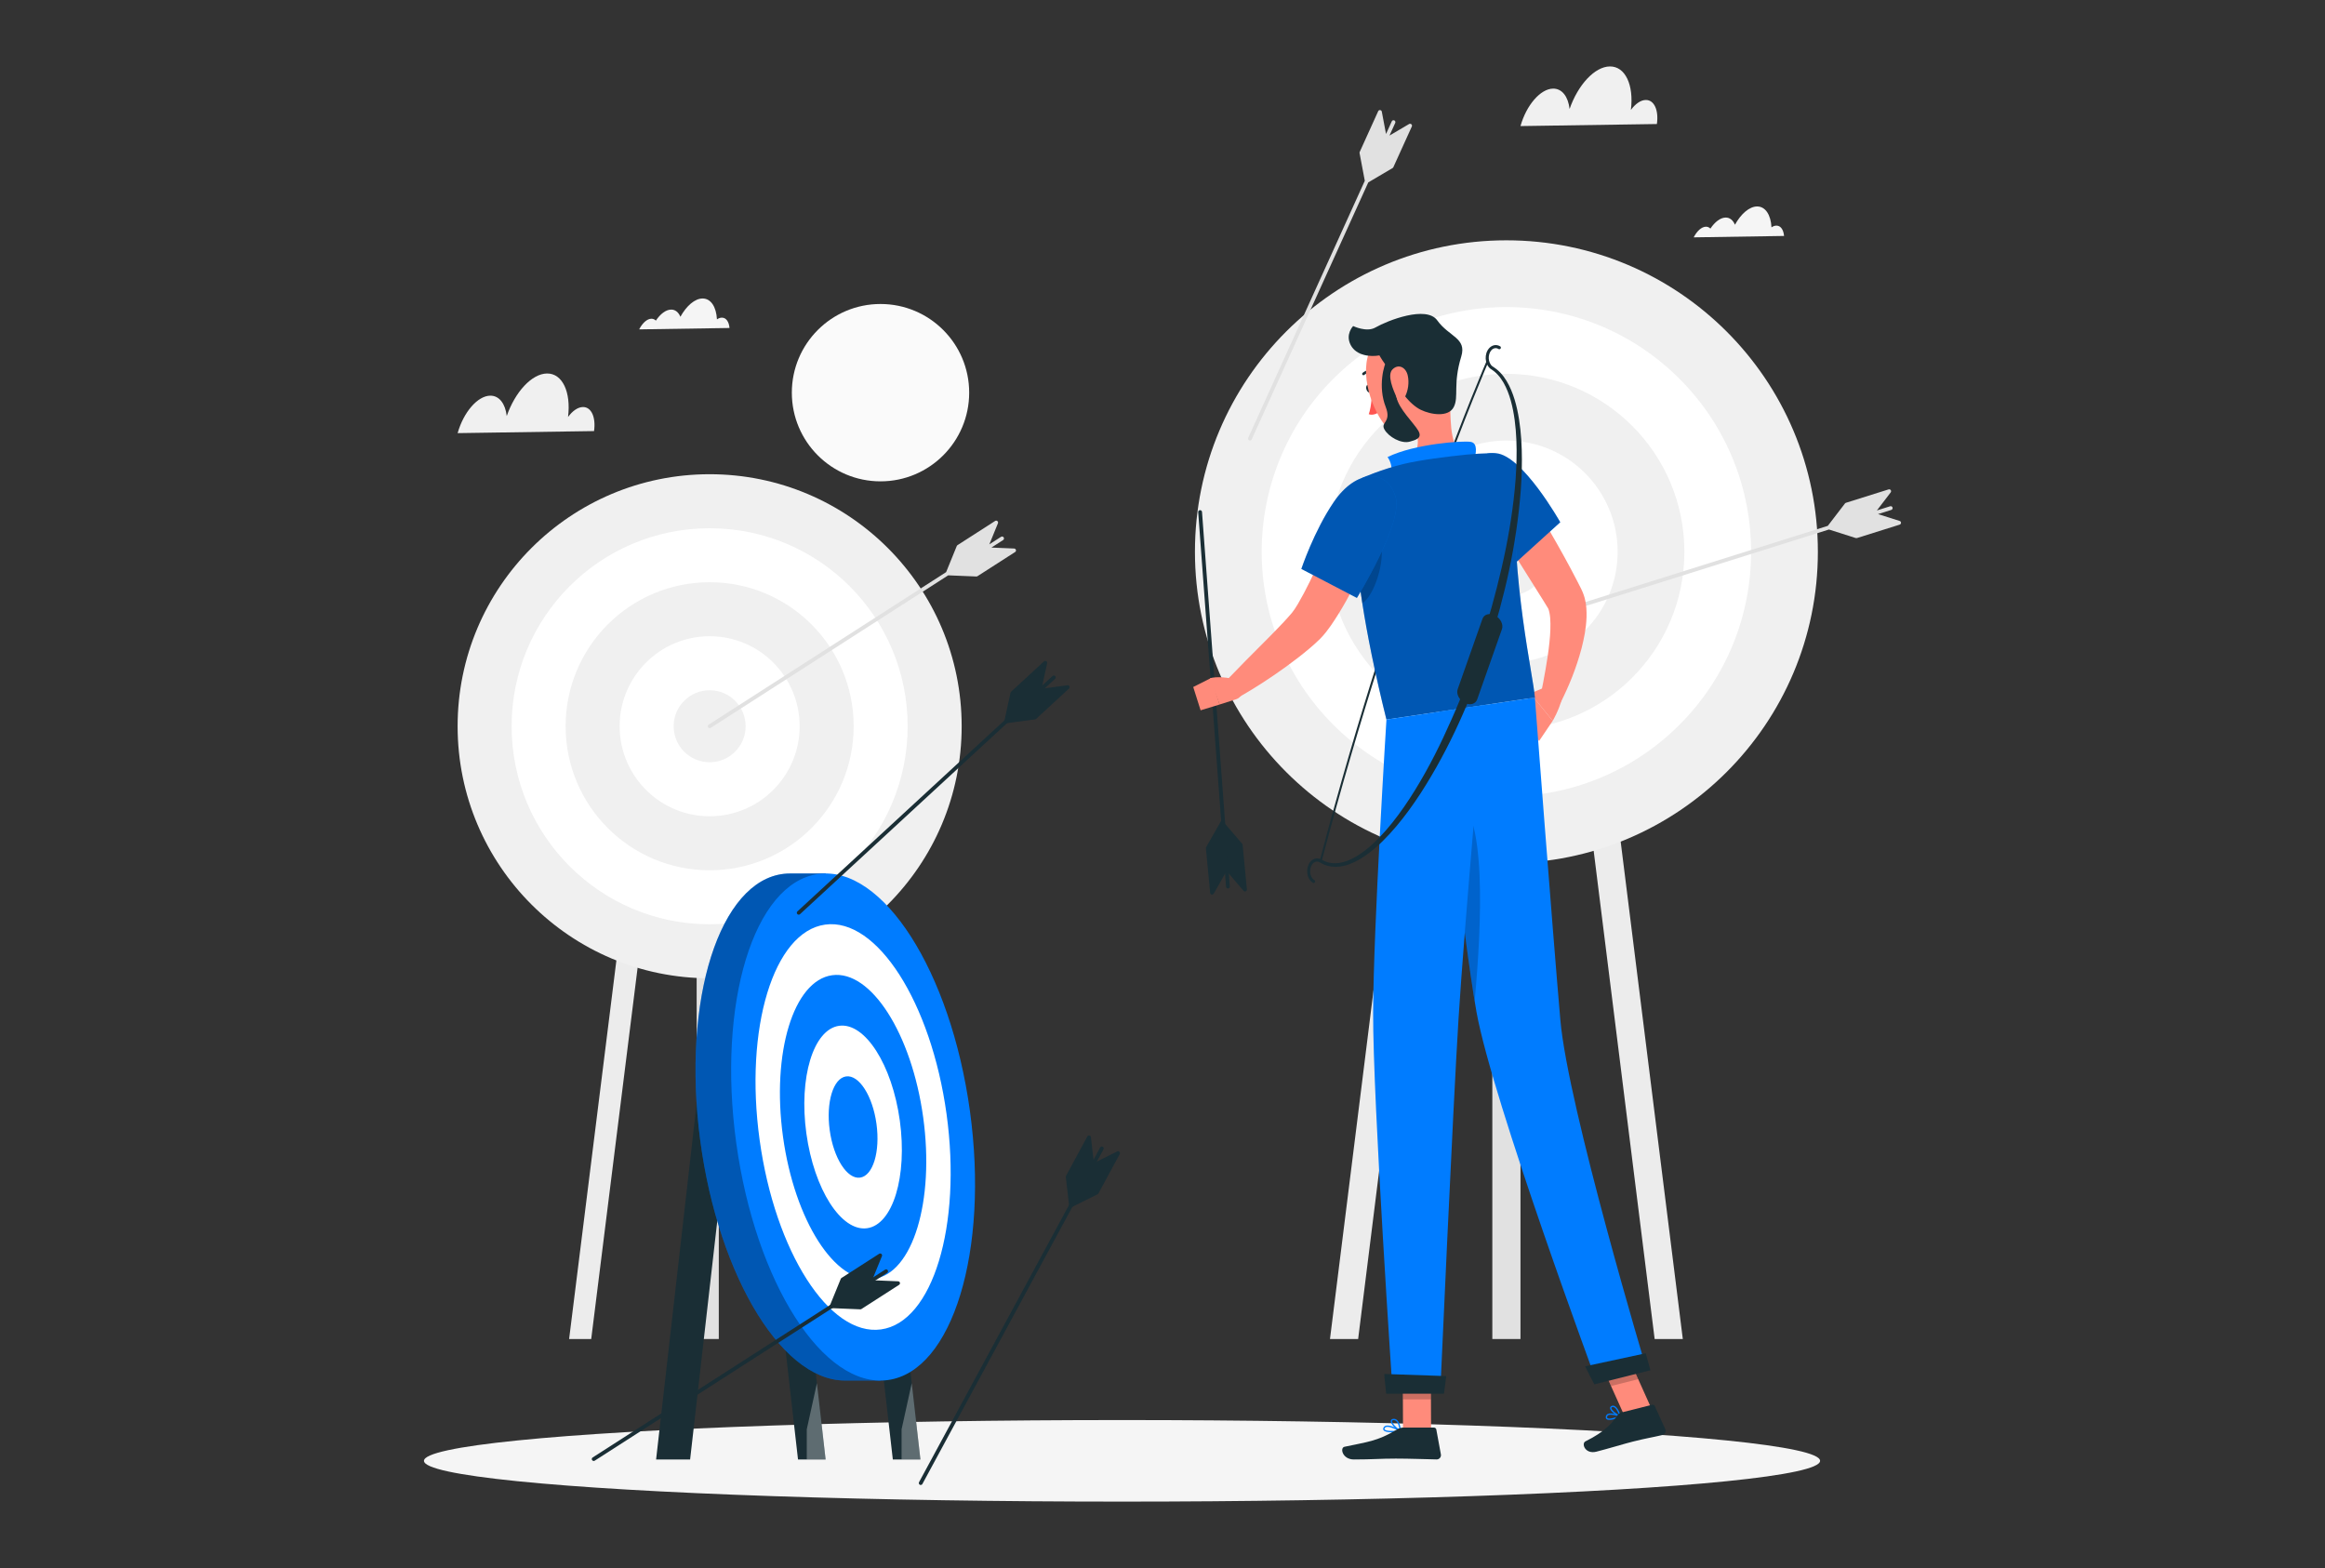 <svg xmlns="http://www.w3.org/2000/svg" id="Layer_1" data-name="Layer 1" viewBox="0 0 1080 728.37"><rect x="0" y="0" width="1080" height="728.37" fill="#333333" stroke="none"/><defs><style>      .cls-1 {        fill: #f0f0f0;      }      .cls-2, .cls-3 {        fill: #fff;      }      .cls-4 {        fill: #fafafa;      }      .cls-5 {        fill: #f5f5f5;      }      .cls-3, .cls-6 {        opacity: .3;      }      .cls-7 {        opacity: .2;      }      .cls-8 {        fill: #e1e1e1;      }      .cls-9 {        fill: #007cff;      }      .cls-10 {        fill: #ff8b7b;      }      .cls-11 {        fill: #ff5551;      }      .cls-12 {        fill: #ececec;      }      .cls-13 {        fill: #1a2e35;      }    </style></defs><g><g><rect class="cls-8" x="323.61" y="337.35" width="10.28" height="284.63"></rect><polygon class="cls-12" points="393.15 621.98 382.87 621.98 347.32 337.35 357.6 337.35 393.15 621.98"></polygon><polygon class="cls-12" points="274.63 621.98 264.36 621.98 299.91 337.35 310.19 337.35 274.63 621.98"></polygon><rect class="cls-8" x="693.21" y="259.79" width="13.08" height="362.2"></rect><polygon class="cls-12" points="781.69 621.98 768.61 621.98 723.37 259.79 736.45 259.79 781.69 621.98"></polygon><polygon class="cls-12" points="630.88 621.98 617.8 621.98 663.04 259.79 676.12 259.79 630.88 621.98"></polygon><g><circle class="cls-1" cx="329.64" cy="337.35" r="117.07"></circle><circle class="cls-2" cx="329.64" cy="337.35" r="91.98"></circle><circle class="cls-1" cx="329.64" cy="337.35" r="66.9"></circle><circle class="cls-2" cx="329.64" cy="337.35" r="41.81"></circle><circle class="cls-1" cx="329.64" cy="337.35" r="16.72"></circle></g><g><circle class="cls-1" cx="699.75" cy="256.31" r="144.68"></circle><circle class="cls-2" cx="699.75" cy="256.31" r="113.67" transform="translate(23.71 569.87) rotate(-45)"></circle><circle class="cls-1" cx="699.75" cy="256.31" r="82.67"></circle><circle class="cls-2" cx="699.75" cy="256.31" r="51.67"></circle><circle class="cls-1" cx="699.75" cy="256.31" r="20.67"></circle></g><path class="cls-8" d="m471.9,255.44c-.1-.37-.43-.64-.82-.65l-10.55-.44,5.43-3.49c.41-.26.53-.81.27-1.23-.27-.41-.81-.53-1.23-.27l-5.43,3.49,3.99-9.78c.15-.36.04-.77-.25-1.02-.3-.25-.72-.28-1.05-.06l-17.49,11.24c-.15.1-.27.24-.34.41l-4.94,12.12-110.31,70.85c-.41.26-.53.81-.27,1.22.17.26.46.41.75.41.16,0,.33-.05.48-.14l110.31-70.85,13.08.54h.04c.17,0,.34-.05.48-.14l17.49-11.23c.33-.21.48-.6.38-.98Z"></path><path class="cls-8" d="m655.58,57.72c-.29-.26-.71-.3-1.04-.11l-9.1,5.36,2.67-5.88c.2-.45,0-.97-.44-1.17-.45-.2-.97,0-1.17.44l-2.67,5.88-1.96-10.38c-.07-.38-.38-.67-.77-.72-.38-.05-.75.16-.91.51l-8.59,18.94c-.07.17-.1.35-.06.53l2.43,12.86-54.16,119.4c-.2.45,0,.97.44,1.17.29.13.6.1.85-.06.14-.09.25-.22.33-.38l54.16-119.39,11.28-6.65s.02-.01.03-.02c.14-.09.26-.22.33-.38l8.59-18.93c.16-.35.07-.77-.22-1.03Z"></path><path class="cls-8" d="m883.06,242.85c0-.39-.25-.73-.62-.85l-10.07-3.2,6.16-1.94c.47-.15.73-.64.58-1.11-.15-.47-.64-.73-1.11-.58l-6.16,1.94,6.42-8.39c.23-.31.24-.73.02-1.05-.22-.32-.62-.46-.99-.34l-19.84,6.23c-.17.06-.33.16-.44.31l-7.96,10.39-125.07,39.31c-.47.15-.73.64-.58,1.11.09.3.33.51.61.59.16.04.33.04.5,0l125.07-39.31,12.47,3.97s.02,0,.04,0c.16.04.34.04.5,0l19.83-6.23c.37-.12.62-.46.62-.84Z"></path></g><g><circle class="cls-4" cx="409.01" cy="182.4" r="41.19"></circle><path class="cls-1" d="m270.79,189.07c-2.36.03-4.87,1.81-6.92,4.62,1.42-11.54-2.57-20.27-9.77-20.2-7.05.08-14.82,8.56-18.71,19.76-.65-5.7-3.46-9.5-7.65-9.46-5.89.06-12.44,7.71-15.16,17.4l63.36-.95c.92-6.36-1.22-11.21-5.14-11.17Z"></path><path class="cls-5" d="m335.32,147.55c-.75,0-1.53.29-2.29.8-.29-5.77-2.8-9.74-6.71-9.7-3.59.04-7.47,3.45-10.26,8.49-.88-2.09-2.38-3.36-4.33-3.33-2.42.03-5.01,2.03-7.07,5.12-.56-.57-1.26-.88-2.07-.88-2.02.02-4.19,2.03-5.69,4.95l41.97-.65c-.24-2.88-1.56-4.82-3.56-4.8Z"></path><path class="cls-1" d="m764.5,46.44c-2.36.03-4.87,1.81-6.92,4.62,1.42-11.54-2.57-20.27-9.77-20.2-7.05.08-14.82,8.56-18.71,19.76-.65-5.7-3.46-9.5-7.65-9.46-5.89.06-12.44,7.71-15.16,17.4l63.36-.95c.92-6.36-1.22-11.21-5.14-11.17Z"></path><path class="cls-5" d="m825.17,104.8c-.75,0-1.53.29-2.29.8-.29-5.77-2.8-9.74-6.71-9.7-3.59.04-7.47,3.45-10.26,8.49-.88-2.09-2.38-3.36-4.33-3.33-2.42.03-5.01,2.03-7.07,5.12-.56-.57-1.26-.88-2.07-.88-2.02.02-4.19,2.03-5.69,4.95l41.97-.65c-.24-2.88-1.56-4.82-3.56-4.8Z"></path></g></g><ellipse id="_Path_" data-name="&amp;lt;Path&amp;gt;" class="cls-5" cx="521.2" cy="678.57" rx="324.26" ry="18.94"></ellipse><g><g><g><polygon class="cls-13" points="366.62 529.65 353.8 529.65 370.69 677.95 383.51 677.95 366.62 529.65"></polygon><polygon class="cls-3" points="374.76 677.95 383.51 677.95 379.47 642.5 374.76 663.93 374.76 677.95"></polygon><polygon class="cls-13" points="325.58 495.13 341.39 495.13 320.57 677.95 304.77 677.95 325.58 495.13"></polygon><polygon class="cls-13" points="410.67 529.65 397.85 529.65 414.73 677.95 427.55 677.95 410.67 529.65"></polygon><polygon class="cls-3" points="418.8 677.95 427.55 677.95 423.52 642.5 418.8 663.93 418.8 677.95"></polygon></g><g><path class="cls-9" d="m367,405.74c-30.48,0-49.49,52.73-42.47,117.76,7.03,65.04,37.43,117.76,67.91,117.76h16.56l-25.45-235.53h-16.56Z"></path><path class="cls-6" d="m367,405.74c-30.48,0-49.49,52.73-42.47,117.76,7.03,65.04,37.43,117.76,67.91,117.76h16.56l-25.45-235.53h-16.56Z"></path><ellipse class="cls-9" cx="396.28" cy="523.5" rx="54.78" ry="118.64" transform="translate(-67.79 59.04) rotate(-7.85)"></ellipse><ellipse class="cls-2" cx="396.28" cy="523.5" rx="43.83" ry="94.91" transform="translate(-67.79 59.04) rotate(-7.85)"></ellipse><ellipse class="cls-9" cx="396.28" cy="523.5" rx="32.87" ry="71.18" transform="translate(-67.79 59.04) rotate(-7.85)"></ellipse><ellipse class="cls-2" cx="396.28" cy="523.5" rx="21.91" ry="47.46" transform="translate(-67.79 59.04) rotate(-7.85)"></ellipse><ellipse class="cls-9" cx="396.28" cy="523.5" rx="10.96" ry="23.73" transform="translate(-67.79 59.04) rotate(-7.85)"></ellipse></g></g><g><path class="cls-13" d="m275.78,678.64c-.29,0-.58-.14-.75-.41-.26-.41-.15-.96.27-1.22l135.84-87.24c.41-.26.96-.15,1.23.27.26.41.15.96-.27,1.22l-135.84,87.24c-.15.09-.31.14-.48.14Z"></path><g><polygon class="cls-13" points="391.38 594.38 386.33 606.76 403.9 595.35 408.88 583.14 391.38 594.38"></polygon><path class="cls-13" d="m386.33,607.64c-.2,0-.4-.07-.57-.2-.3-.25-.4-.66-.26-1.02l5.05-12.38c.07-.17.19-.31.34-.41l17.49-11.23c.32-.21.75-.18,1.05.06.3.25.4.66.25,1.02l-4.98,12.21c-.07.17-.19.31-.34.41l-17.56,11.4c-.15.1-.32.14-.48.14Zm5.76-12.67l-3.87,9.5,14.96-9.71,3.82-9.35-14.9,9.57Z"></path></g><g><polygon class="cls-13" points="399.69 607.31 386.33 606.76 404.01 595.53 417.19 596.08 399.69 607.31"></polygon><path class="cls-13" d="m399.69,608.2h-.04l-13.36-.56c-.39-.02-.72-.28-.82-.66-.1-.37.05-.77.38-.98l17.67-11.23c.15-.1.33-.15.51-.14l13.18.55c.39.02.72.28.82.65.1.37-.05.77-.38.98l-17.49,11.24c-.14.09-.31.14-.48.14Zm-10.49-2.21l10.25.43,14.9-9.57-10.1-.42-15.05,9.56Z"></path></g></g><g><path class="cls-13" d="m427.69,689.79c-.14,0-.29-.03-.42-.11-.43-.23-.59-.77-.36-1.2l84.12-155.45c.23-.43.77-.59,1.2-.36.43.23.59.77.36,1.2l-84.12,155.45c-.16.3-.47.47-.78.47Z"></path><g><polygon class="cls-13" points="495.96 546.61 497.51 559.89 507.39 541.42 505.85 528.33 495.96 546.61"></polygon><path class="cls-13" d="m497.51,560.78c-.05,0-.11,0-.16-.01-.38-.07-.67-.38-.72-.77l-1.55-13.28c-.02-.18.01-.36.1-.52l9.9-18.29c.18-.34.57-.53.95-.45.38.07.67.38.71.77l1.53,13.1c.02.18-.01.36-.1.52l-9.87,18.46c-.16.29-.46.47-.78.47Zm-.64-13.99l1.19,10.19,8.41-15.72-1.17-10.04-8.43,15.57Z"></path></g><g><polygon class="cls-13" points="509.48 553.93 497.51 559.89 507.57 541.52 519.37 535.64 509.48 553.93"></polygon><path class="cls-13" d="m497.51,560.78c-.24,0-.47-.09-.64-.27-.27-.28-.32-.7-.14-1.04l10.06-18.37c.09-.16.22-.29.38-.37l11.8-5.88c.34-.17.76-.1,1.03.18.27.28.33.7.14,1.04l-9.9,18.29c-.09.16-.22.29-.38.37l-11.96,5.96c-.13.06-.26.09-.4.09Zm10.7-18.58l-8.56,15.64,9.18-4.57,8.43-15.57-9.04,4.51Zm1.26,11.73h.02-.02Z"></path></g></g><g><path class="cls-13" d="m371.02,424.88c-.24,0-.48-.1-.65-.29-.33-.36-.31-.92.05-1.25l118.49-109.33c.36-.33.92-.31,1.25.05.33.36.31.92-.05,1.25l-118.49,109.33c-.17.16-.39.24-.6.24Z"></path><g><polygon class="cls-13" points="470.25 321.98 467.43 335.05 482.75 320.77 485.54 307.88 470.25 321.98"></polygon><path class="cls-13" d="m467.43,335.93c-.15,0-.3-.04-.44-.12-.34-.19-.51-.58-.43-.96l2.83-13.07c.04-.18.13-.34.27-.46l15.28-14.1c.28-.26.71-.31,1.04-.12.34.19.51.58.43.96l-2.79,12.89c-.04.18-.13.34-.26.46l-15.32,14.28c-.17.16-.39.24-.6.24Zm3.63-13.49l-2.17,10.03,13.05-12.16,2.14-9.88-13.01,12.01Z"></path></g><g><polygon class="cls-13" points="480.68 333.28 467.43 335.05 482.89 320.92 495.96 319.18 480.68 333.28"></polygon><path class="cls-13" d="m467.43,335.93c-.34,0-.66-.2-.8-.51-.16-.35-.08-.77.21-1.03l15.46-14.12c.13-.12.3-.2.48-.22l13.07-1.74c.39-.05.76.15.92.5.16.35.08.77-.2,1.03l-15.28,14.1c-.13.12-.3.2-.48.23l-13.25,1.77s-.08,0-.12,0Zm15.85-14.17l-13.17,12.03,10.17-1.36,13.01-12.01-10.02,1.34Zm-2.6,11.51h.02-.02Z"></path></g></g></g><g><g><path class="cls-10" d="m718.63,318.82l-7.72,3.32,10.36,12.68s2.86-4.83,4.19-10c.55-2.16-.72-4.37-2.87-4.94l-3.96-1.05Z"></path><polygon class="cls-10" points="705.89 334.12 714.95 344.17 721.27 334.81 710.91 322.13 705.89 334.12"></polygon></g><g><path class="cls-13" d="m613.49,400.39s-.08,0-.12-.01c-.25-.07-.39-.32-.33-.57,35.52-135.05,77.16-231.31,77.57-232.27.1-.24.37-.34.61-.24.23.1.34.37.24.61-.42.96-42.02,97.16-77.53,232.13-.05.21-.24.34-.45.34Z"></path><path class="cls-10" d="m642.21,243.72c-3.3,8.11-6.84,15.89-10.71,23.7-3.96,7.79-7.95,15.42-13.32,23.21-1.39,1.95-2.87,3.97-4.97,6.11-1.73,1.68-3.43,3.23-5.17,4.67-3.44,2.89-6.89,5.55-10.41,8.1-7.03,5.11-14.23,9.8-21.77,14.13l-5.99-7.73c5.86-6.14,11.88-12.15,17.79-18.07,2.94-2.97,5.88-5.92,8.63-8.87,1.36-1.48,2.68-2.93,3.87-4.34.8-.97,1.77-2.45,2.72-4.05,1.89-3.23,3.8-6.82,5.58-10.48,1.79-3.68,3.58-7.4,5.29-11.19,3.47-7.53,6.9-15.26,10.24-22.81l18.22,7.63Z"></path><g><path class="cls-13" d="m570.39,412.68c-.46,0-.85-.35-.88-.82l-12.93-173.94c-.04-.49.33-.91.82-.95.49-.02.91.33.95.82l12.93,173.94c.04.49-.33.91-.82.95-.02,0-.04,0-.07,0Z"></path><g><polygon class="cls-13" points="576.35 392.51 567.65 382.36 569.75 403.19 578.33 413.21 576.35 392.51"></polygon><path class="cls-13" d="m578.33,414.1c-.25,0-.5-.11-.67-.31l-8.58-10.02c-.12-.14-.19-.31-.21-.49l-2.1-20.83c-.04-.39.18-.75.53-.9.36-.15.77-.05,1.02.24l8.69,10.16c.12.14.19.31.21.49l1.98,20.7c.04.39-.18.75-.54.9-.11.05-.23.07-.35.07Zm-7.72-11.27l6.57,7.68-1.69-17.63-6.67-7.79,1.79,17.74Z"></path></g><g><polygon class="cls-13" points="561.05 393.98 567.65 382.36 569.55 403.21 563.03 414.68 561.05 393.98"></polygon><path class="cls-13" d="m563.03,415.56c-.06,0-.12,0-.19-.02-.38-.08-.66-.4-.7-.78l-1.98-20.7c-.02-.18.02-.36.11-.52l6.61-11.62c.19-.34.58-.51.96-.43.38.08.66.4.7.79l1.89,20.85c.02.18-.02.36-.11.52l-6.52,11.46c-.16.28-.46.45-.77.45Zm-1.07-21.39l1.69,17.63,5-8.78-1.61-17.76-5.07,8.92Z"></path></g></g><polygon class="cls-10" points="557.7 329.94 554.27 319.12 562.66 314.89 566.52 327.26 557.7 329.94"></polygon><path class="cls-10" d="m706.1,224.37c4.84,7.4,9.41,14.85,13.84,22.46,4.42,7.6,8.7,15.3,12.76,23.2l1.51,2.97.19.37.25.53.61,1.36c.39.91.59,1.72.87,2.59.85,3.31.9,6.15.84,8.82-.18,5.3-1.17,9.97-2.32,14.51-2.41,9.05-5.74,17.32-9.89,25.5l-9.17-3.41c.83-4.09,1.69-8.35,2.38-12.5.72-4.17,1.36-8.31,1.77-12.36.42-4.02.62-8.05.34-11.48-.14-1.68-.49-3.23-.84-4.12-.11-.15-.18-.4-.26-.48-.04-.04-.07-.08-.09-.12l-.02-.03-.1-.17-.21-.34-1.68-2.74-13.75-21.92c-4.6-7.31-9.22-14.69-13.71-22.03l16.66-10.6Z"></path><path class="cls-13" d="m637.06,180.07c.37.99.15,2-.48,2.26-.63.26-1.45-.32-1.81-1.31-.37-.99-.15-2,.48-2.26.63-.26,1.45.32,1.81,1.31Z"></path><path class="cls-11" d="m637.3,182.04s-.09,6.61-1.5,10.36c2.32.91,4.96-1.05,4.96-1.05l-3.47-9.31Z"></path><path class="cls-13" d="m633.45,174.29c.12-.02.24-.07.33-.16.07-.07,1.73-1.58,4.32-.94.33.08.67-.12.75-.45.08-.33-.12-.67-.45-.75-3.26-.81-5.38,1.15-5.47,1.24-.25.23-.26.62-.02.87.14.15.35.22.54.19Z"></path><path class="cls-10" d="m673.15,182.02c1.23,10.65-.8,24.06,6.49,29.41,0,0-1.53,10-19.05,12.61-19.26,2.86-10.26-8.25-10.26-8.25,10.24-4.09,9.11-11.89,6.47-18.99l16.34-14.78Z"></path><path class="cls-9" d="m684.65,214.04c1.05-3.25,1.9-8.13-1.37-8.76-3.59-.69-26.15.87-38.73,7.02,3.11,4.51,1.57,9.4,1.57,9.4l38.52-7.66Z"></path><path class="cls-9" d="m747.61,659.56c-.55,0-1.01-.1-1.32-.35-.27-.22-.54-.65-.3-1.44.12-.42.4-.74.82-.95,1.76-.87,5.72.65,5.89.72.11.04.19.15.2.27,0,.12-.06.23-.16.29-.93.48-3.42,1.46-5.12,1.46Zm.61-2.4c-.45,0-.84.06-1.14.21-.26.13-.42.31-.5.57-.17.57.04.74.1.79.7.58,3.28-.07,5.1-.86-.97-.32-2.43-.7-3.56-.7Z"></path><path class="cls-9" d="m752.59,658.13s-.05,0-.08,0c-1.43-.38-4.54-2.52-4.62-4.01-.01-.28.07-.78.78-1.06.45-.18.92-.15,1.37.07,1.72.85,2.8,4.45,2.85,4.61.03.11,0,.22-.08.3-.06.06-.14.09-.22.09Zm-3.32-4.57c-.13,0-.25.02-.38.07-.4.15-.39.36-.38.45.05.88,2.1,2.58,3.58,3.24-.37-1.03-1.22-3.09-2.33-3.63-.17-.08-.33-.12-.5-.12Z"></path><path class="cls-9" d="m646.49,665.31c-1.67,0-3.28-.23-3.8-.98-.19-.27-.32-.72.07-1.36,1.4-2.29,7.18,1.02,7.83,1.4.11.07.17.19.15.32-.02.13-.12.23-.25.25-.84.17-2.45.37-4.01.37Zm-2-2.52c-.55,0-.98.15-1.2.51-.26.43-.14.62-.09.69.56.81,3.86.84,6.31.5-1.39-.72-3.6-1.7-5.02-1.7Z"></path><path class="cls-9" d="m650.44,664.95s-.09,0-.13-.03c-1.56-.71-4.52-3.46-4.27-4.97.06-.36.31-.8,1.18-.89.63-.07,1.21.12,1.7.54,1.6,1.37,1.82,4.87,1.83,5.02,0,.11-.04.21-.13.27-.05.04-.11.05-.17.05Zm-2.98-5.28c-.06,0-.12,0-.19,0-.58.06-.62.3-.63.37-.15.91,1.86,3.09,3.43,4.05-.12-1.01-.5-3.13-1.56-4.02-.32-.27-.66-.4-1.06-.4Z"></path><polygon class="cls-10" points="664.76 664.64 651.73 664.64 651.6 634.47 664.63 634.47 664.76 664.64"></polygon><polygon class="cls-10" points="767.07 654.18 754.43 657.36 741.86 629.4 754.49 626.23 767.07 654.18"></polygon><path class="cls-13" d="m753.22,656.11l14.2-3.57c.52-.13,1.04.12,1.26.6l4.88,10.72c.51,1.11-.17,2.45-1.37,2.73-4.97,1.16-7.44,1.47-13.69,3.04-3.84.96-11.67,3.36-16.97,4.69-5.19,1.3-7.11-3.79-5.04-4.81,9.28-4.6,12.33-8.48,14.85-12.1.45-.65,1.13-1.11,1.89-1.3Z"></path><path class="cls-13" d="m651.88,663.13h14.23c.53,0,.98.37,1.08.89l2.13,11.58c.22,1.2-.74,2.34-1.96,2.32-5.13-.09-12.54-.39-18.99-.39-7.54,0-10.62.41-19.46.41-5.35,0-6.62-5.41-4.37-5.9,10.28-2.23,15.15-2.47,24.17-7.9.98-.59,2.05-1.02,3.18-1.02Z"></path><g><path class="cls-9" d="m694.9,210.54c12.38.99,29.86,32.05,29.86,32.05l-22.43,20.33s-10.61-11.57-19.02-25.02c-8.82-14.1-1.07-28.38,11.59-27.36Z"></path><path class="cls-6" d="m694.9,210.54c12.38.99,29.86,32.05,29.86,32.05l-22.43,20.33s-10.61-11.57-19.02-25.02c-8.82-14.1-1.07-28.38,11.59-27.36Z"></path></g><path class="cls-7" d="m688.56,232.95l14.83,29.01-1.05.96s-5.73-6.27-12.13-14.93l-1.65-15.05Z"></path><g><path class="cls-9" d="m632.82,280.21c2.23,14.37,5.76,32.14,11.2,54.03l68.95-10.25c-.64-9.88-11.18-54.02-9.11-101.38.29-6.66-5.09-12.21-11.76-12.06-3.4.08-7.16.26-10.83.62-8.85.89-21.64,2.5-29.3,4.35-10.11,2.45-19.43,6.54-19.43,6.54,0,0-4.95,7.26-2.28,37.48.53,5.96,1.35,12.8,2.56,20.65Z"></path><path class="cls-6" d="m632.82,280.21c2.23,14.37,5.76,32.14,11.2,54.03l68.95-10.25c-.64-9.88-11.18-54.02-9.11-101.38.29-6.66-5.09-12.21-11.76-12.06-3.4.08-7.16.26-10.83.62-8.85.89-21.64,2.5-29.3,4.35-10.11,2.45-19.43,6.54-19.43,6.54,0,0-4.95,7.26-2.28,37.48.53,5.96,1.35,12.8,2.56,20.65Z"></path></g><path class="cls-7" d="m632.82,280.21c5.6-3.54,10.84-19.82,8.48-28.37l-11.04,7.71c.53,5.96,1.35,12.8,2.56,20.65Z"></path><g><path class="cls-9" d="m648.3,230.89c3.56,11.88-18,46.85-18,46.85l-25.8-13.47s5.86-17.61,15.13-31.18c10.36-15.15,24.65-15.59,28.67-2.21Z"></path><path class="cls-6" d="m648.3,230.89c3.56,11.88-18,46.85-18,46.85l-25.8-13.47s5.86-17.61,15.13-31.18c10.36-15.15,24.65-15.59,28.67-2.21Z"></path></g><g><polygon class="cls-7" points="651.6 634.48 651.67 650.03 664.71 650.03 664.64 634.48 651.6 634.48"></polygon><polygon class="cls-7" points="754.5 626.24 741.86 629.41 748.34 643.82 760.99 640.64 754.5 626.24"></polygon></g><path class="cls-10" d="m668.64,164.5c3.77,12.41,6.6,19.46,2.9,28.18-5.57,13.12-22.34,13.7-29.68,2.81-6.61-9.81-11.67-28.46-1.8-38.14,9.72-9.54,24.81-5.26,28.58,7.15Z"></path><path class="cls-13" d="m648.7,174.3c-4.15-2.27-7.94-9.22-7.94-9.22-3.9.74-10.66.27-13.32-4.76-2.66-5.03,1.12-8.87,1.12-8.87,0,0,6.25,3.03,10.31.69,5.69-3.28,23.72-10.34,28.75-3.33,5.51,7.69,13.8,8.13,11.15,16.81-3.95,12.97-1.02,18.61-3.47,23.44-2.44,4.83-10.49,3.65-15.37,1.28-4.88-2.37-11.66-10.24-11.22-16.06Z"></path><path class="cls-13" d="m644.55,166.81c-1.85,2.44-4.51,12.91-.89,22.15,2.86,7.3-2.51,7.02-.59,10.49,1.92,3.47,7.8,6.83,11.82,5.69,2.64-.75,5.99-1.55,3.92-5.1-2.07-3.55-9.07-10.12-10.12-15.52-1.04-5.39,1.17-13.23,1.17-13.23l-5.32-4.48Z"></path><path class="cls-10" d="m653.93,174.45c.73,3.34.12,6.9-1.1,9.49-1.83,3.9-2.61,4.12-4.13.58-1.37-3.19-4.62-10.26-1.81-12.99,2.77-2.69,6.2-.9,7.04,2.92Z"></path><path class="cls-9" d="m668.48,330.61s10.7,102.17,17.38,139.48c7.31,40.85,55.97,172.26,55.97,172.26l23.15-5.81s-36.66-122.3-40.17-162.75c-3.81-43.9-11.84-149.79-11.84-149.79l-44.48,6.61Z"></path><path class="cls-13" d="m736.32,634.67c-.1.02,4.28,8.37,4.28,8.37l26.04-6.54-2.16-7.89-28.16,6.06Z"></path><path class="cls-7" d="m675.09,370.45c-.8-.16-1.54-.18-2.25-.05,3.44,30.53,8.3,71.3,12.15,94.63,3.19-33.89,6.17-91.4-9.9-94.57Z"></path><path class="cls-9" d="m644.03,334.24s-6.07,96.38-6.19,136.12c-.12,41.33,9.09,176.66,9.09,176.66h22.07s5.94-132.91,8.49-173.5c2.78-44.25,11.85-146.01,11.85-146.01l-45.31,6.73Z"></path><path class="cls-10" d="m576.5,318.8l-1.6-2.65c-4.03-1.69-9.76-1.95-12.81-1.13l4.42,12.24,7.74-2.47c2.51-.8,3.61-3.74,2.25-5.99Z"></path><path class="cls-13" d="m643.02,638.23c-.1,0,.89,9.16.89,9.16h26.85l1.04-8.18-28.78-.99Z"></path><g><path class="cls-13" d="m609.81,410.04c-1.6-1.03-2.34-2.78-2.56-4.45-.19-1.69.13-3.48,1.16-4.94.51-.72,1.23-1.35,2.13-1.69.89-.34,1.94-.31,2.81.07.46.22.77.41,1.09.57.32.19.66.31.99.47.67.28,1.37.5,2.08.65,2.86.6,5.87.11,8.64-.99,2.78-1.1,5.36-2.73,7.78-4.56,4.82-3.71,9-8.27,12.84-13.05,3.83-4.8,7.31-9.9,10.54-15.14,6.48-10.48,12-21.56,16.97-32.85,5.03-11.28,9.33-22.87,13.24-34.58,3.92-11.71,7.21-23.63,9.99-35.66,2.78-12.03,4.91-24.22,6.1-36.5.59-6.14.92-12.3.88-18.46-.05-6.15-.47-12.31-1.64-18.32-.59-3-1.37-5.96-2.49-8.78-1.12-2.81-2.56-5.52-4.57-7.71-.51-.54-1.04-1.06-1.61-1.53-.29-.23-.57-.47-.89-.66-.29-.2-.61-.39-1.01-.69-1.44-1.19-2.05-2.95-2.15-4.64-.06-1.7.38-3.47,1.58-4.83.59-.67,1.4-1.21,2.34-1.41.94-.2,1.96.01,2.76.49h.02c.35.22.46.67.25,1.02-.21.35-.66.46-1.01.25,0,0-.02-.01-.03-.02-1.05-.69-2.43-.41-3.29.6-.87.98-1.26,2.44-1.2,3.82.08,1.38.63,2.78,1.63,3.58.22.17.57.39.92.62.35.21.66.48.99.72.64.5,1.24,1.05,1.8,1.63,2.25,2.35,3.83,5.18,5.07,8.1,1.24,2.93,2.12,5.97,2.8,9.05,1.35,6.16,1.92,12.43,2.12,18.68.19,6.26,0,12.51-.45,18.75-1.88,24.94-7.42,49.46-15.13,73.18-7.84,23.67-17.86,46.76-31.48,67.79-3.42,5.23-7.08,10.33-11.13,15.13-4.05,4.78-8.44,9.34-13.57,13.09-2.57,1.84-5.33,3.5-8.36,4.61-3.01,1.1-6.39,1.6-9.63.83-.8-.19-1.59-.46-2.34-.79-.37-.18-.75-.34-1.1-.55-.36-.21-.72-.42-.96-.53-1.11-.52-2.44,0-3.19,1.11-.78,1.08-1.08,2.55-.93,3.92.16,1.37.85,2.72,1.93,3.36h.01c.35.22.46.67.25,1.02-.21.35-.66.46-1.01.25,0,0-.01,0-.02-.01Z"></path><path class="cls-13" d="m680.26,326.45h0c-2.49-1.32-3.9-4.17-3.14-6.32l11.52-32.7c.76-2.15,3.41-2.83,5.9-1.51h0c2.49,1.32,3.9,4.17,3.14,6.32l-11.52,32.7c-.76,2.15-3.41,2.83-5.9,1.51Z"></path></g></g></g></svg>
